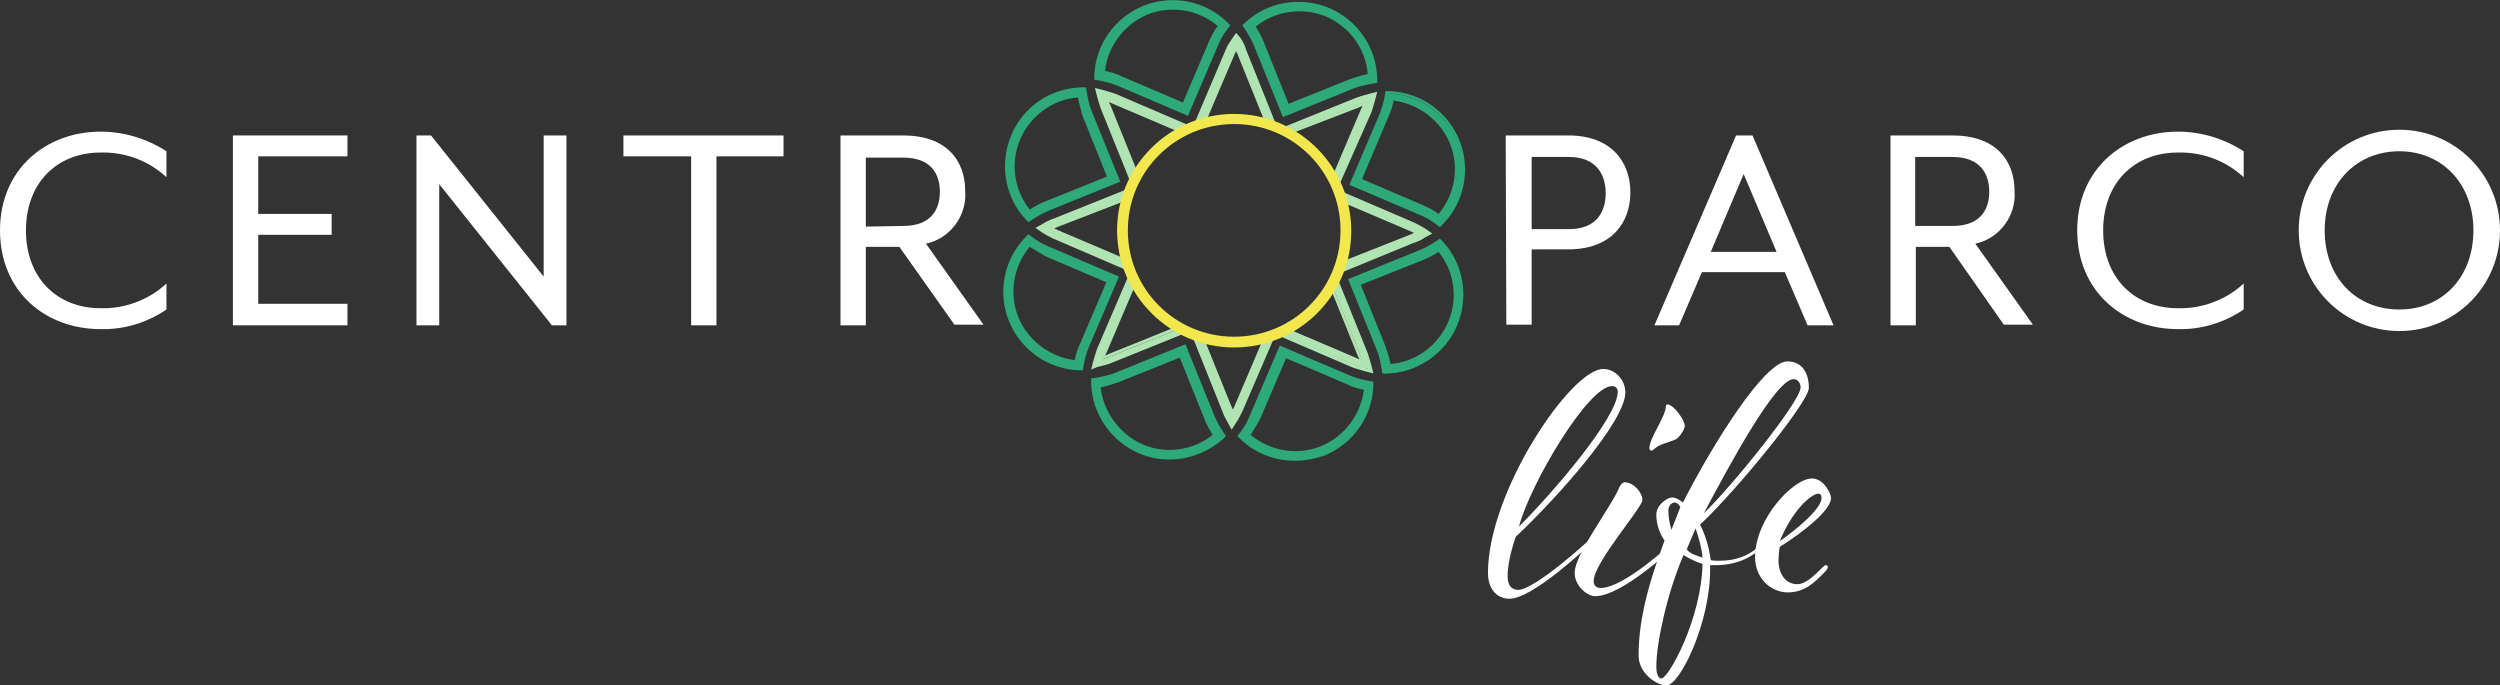 <?xml version="1.0" encoding="utf-8"?>
<!-- Generator: Adobe Illustrator 25.2.3, SVG Export Plug-In . SVG Version: 6.00 Build 0)  -->
<svg version="1.1" id="Livello_1" xmlns="http://www.w3.org/2000/svg" xmlns:xlink="http://www.w3.org/1999/xlink" x="0px" y="0px"
	 viewBox="0 0 395 108.3" style="enable-background:new 0 0 395 108.3;" xml:space="preserve">
<rect x="0" y="0" width="395" height="108.3" fill="#333333" stroke="none"/>
<style type="text/css">
	.st0{fill:#115A60;}
	.st1{fill:#025137;}
	.st2{opacity:0.5;fill:#E9D3B4;}
	.st3{opacity:0.7;fill:#B0E4B3;}
	.st4{fill:#337168;}
	.st5{fill:#F8EEE3;}
	.st6{fill:#0B5943;}
	.st7{fill:#07686E;}
	.st8{opacity:0.35;fill:#B9D4DA;}
	.st9{opacity:0.5;fill:#B0E4B3;}
	.st10{fill:#1D1D1B;}
	.st11{fill:#0086A8;}
	.st12{fill:#8AA026;}
	.st13{fill:#EBB400;}
	.st14{fill:#FCD072;}
	.st15{fill:#89A026;}
	.st16{fill:#EBB300;}
	.st17{fill:#054065;}
	.st18{fill:#576F28;}
	.st19{fill:#BACEA7;}
	.st20{fill:#FFFFFF;}
	.st21{fill:#B0B0B0;}
	.st22{fill:#80A48C;}
	.st23{fill:none;stroke:#222323;stroke-width:0.75;stroke-miterlimit:10;}
	.st24{fill:#222323;}
	.st25{fill:none;stroke:#FFFFFF;stroke-miterlimit:10;}
	.st26{fill:#FFFFFF;stroke:#FFFFFF;stroke-miterlimit:10;}
	.st27{fill:#77846F;}
	.st28{fill:none;stroke:#BACEA7;stroke-miterlimit:10;}
	.st29{fill:#BACEA7;stroke:#BACEA7;stroke-miterlimit:10;}
	.st30{fill:#B9D4DA;}
	.st31{fill:#ACB985;}
	.st32{fill:#E8C072;}
	.st33{fill:#DDA370;}
	.st34{fill:#CAD79B;}
	.st35{fill:#E7BA3F;}
	.st36{fill:#D57D34;}
	.st37{fill:#115149;}
	.st38{fill:#388979;}
	.st39{fill:#206D60;}
	.st40{fill:#A2C867;}
	.st41{fill:#FF7F38;}
	.st42{fill:#FFC36C;}
	.st43{fill:#FDFFF9;}
	.st44{fill:#E4E4E4;}
	.st45{fill:#0A4249;}
	.st46{fill:#EF9B70;}
	.st47{fill:#D5D1C6;}
	.st48{fill:#225072;}
	.st49{fill:#477A95;}
	.st50{fill:#7695A0;}
	.st51{fill:#40AC85;}
	.st52{fill:#C6FFD6;}
	.st53{fill:#FAFD6F;}
	.st54{fill:#2DA97A;}
	.st55{fill:#B0E4B3;}
	.st56{fill:#F3E74E;}
	.st57{fill:#0C4A4F;}
	.st58{fill:#163A30;}
	.st59{fill:#E9D3B4;}
	.st60{fill:#F3B756;}
	.st61{fill:#CD495F;}
	.st62{fill:#F4EEE4;}
	.st63{fill:#2DA97A;stroke:#2DA97A;stroke-width:0.5;stroke-miterlimit:10;}
	.st64{fill:#B0E4B3;stroke:#B0E4B3;stroke-width:0.5;stroke-miterlimit:10;}
	.st65{fill:#F3E74E;stroke:#F3E74E;stroke-width:0.5;stroke-miterlimit:10;}
	.st66{fill:#115A60;stroke:#115A60;stroke-width:0.5;stroke-miterlimit:10;}
	.st67{fill:none;stroke:#115A60;stroke-miterlimit:10;}
	.st68{fill:none;stroke:#2DA97A;stroke-miterlimit:10;}
	.st69{fill:none;}
	.st70{fill:#DDE8AF;}
	.st71{clip-path:url(#SVGID_2_);}
	.st72{clip-path:url(#SVGID_4_);}
</style>
<g>
	<g>
		<path class="st20" d="M250.9,85.5c0.1-0.1,0.3-0.3,0.4-0.3c0.2,0,0.3,0.2,0.3,0.3c0,0.1-0.5,0.6-0.7,0.8c0,0-8.7,8.3-12.4,8.3
			c-1.8,0-3.4-1.3-3.4-4.1c0-12.8,13.1-32.2,18.2-32.2c1.9,0,3.5,1.7,3.5,3.7c0,4.6-10.8,16.7-17.3,22.8c0,0-1.3,3.5-1.3,6.2
			c0,1.6,0.7,2.2,1.7,2.2C242.6,93.1,250.9,85.5,250.9,85.5z M255.6,61.9c0-0.6-0.4-0.9-0.9-0.9c-3.8,0-13,15.6-14.7,22.2
			C245.2,78,255.6,66,255.6,61.9z"/>
		<path class="st20" d="M259.5,79c0,1.2-7.7,9.9-7.7,12.8c0,0.8,0.5,1.1,1.1,1.1c3.8,0,11.6-7.4,11.6-7.4s0.3-0.3,0.5-0.3
			c0.1,0,0.3,0.2,0.3,0.3c0,0.1-0.5,0.6-0.7,0.8c0,0-8.2,7.9-12.6,7.9c-1.1,0-3.2-1.5-3.2-3.7c0-3,5.8-10.4,7.1-13.6
			c0.2-0.4,0.5-0.7,0.8-0.7C258.1,76.2,259.5,77.8,259.5,79z M266.2,67.3c0,0.5-0.9,1.9-1.4,2.1c-0.4,0.2-1.3,0.5-1.9,0.7
			c-1.3,0.4-1.7,1.1-1.9,1.1c-0.2,0-0.4-0.1-0.4-0.4c0-1.6,2.6-5,2.6-6.6c0-0.2,0.1-0.3,0.3-0.3C264.5,64,266.2,66.4,266.2,67.3z"/>
		<path class="st20" d="M282.4,57.1c2.4,0,3.4,1.9,3.4,4.2c0,2.2-11.5,16.3-17.2,21.6c0.8,1.5,1.4,3.4,1.7,5.6
			c0.4,0.1,0.9,0.1,1.3,0.1c2.9,0,5.2-0.9,7.1-3.1c0,0,0.3-0.3,0.3-0.3c0.2,0,0.3,0.2,0.3,0.3c0,0.1-0.5,0.6-0.7,0.8
			c-2,2-4.5,3-7.6,3h-0.8V90c0,8.5-4.8,18.3-6.9,18.3c-1.5,0-4.4-1.9-4.4-4.7c0-4.9,1.1-10.2,4.1-18.2c-0.8-1.1-1.3-2.6-1.3-4.1
			c0-1.5,1.7-2.7,2.5-2.7c0.5,0,1.1,0.3,1.7,0.8C270.7,70,278.8,57.1,282.4,57.1z M261.7,105.3c0,1.4,0.4,1.9,0.8,1.9
			c1.1,0,6.3-9.3,6.5-18.1c-1-0.3-2.2-0.9-3-1.4C263.4,93.7,261.7,101.6,261.7,105.3z M265.5,80.1c-0.3-0.5-0.6-0.7-0.9-0.7
			c-0.5,0-1,0.5-1,1.3c0,0.9,0.2,2.2,0.5,3L265.5,80.1z M266.5,86.8c0.5,0.7,1.6,1,2.5,1.3c-0.1-1.5-0.7-3.5-1.1-4.6L266.5,86.8z
			 M284.5,61.2c0-0.6-0.4-1.3-1.1-1.3c-2.8,0-9.9,13.1-14.2,21.2C273.6,76.9,284.5,63.4,284.5,61.2z"/>
		<path class="st20" d="M287.8,89.8c0.3-0.3,0.5-0.5,0.7-0.5c0.1,0,0.3,0.1,0.3,0.3c0,0.2-0.2,0.5-0.7,1c-1.3,1.3-2.9,3-5.6,3
			s-5.2-2.2-5.2-5.6c0-6,6-12.4,9-12.4c1.8,0,3,2.3,3,3.1c0,1.9-4.4,5.4-8.1,7.7c-0.1,0.4-0.2,1.6-0.2,2.1c0,2.3,1.2,3.8,3,3.8
			C285.3,92.3,286.8,90.8,287.8,89.8z M287.8,78.7c0-0.5-0.2-0.7-0.5-0.7c-1.1,0-4.1,2.6-6.1,7.5C284.1,83.5,287.8,80.3,287.8,78.7z
			"/>
	</g>
	<path class="st20" d="M363.2,36.4c0-8.8,7.1-15.9,15.9-15.9c8.8,0,15.9,7.1,15.9,15.9s-7.1,15.9-15.9,15.9
		C370.3,52.3,363.2,45.2,363.2,36.4L363.2,36.4z M390.8,36.4c0-7.3-4.9-12.5-11.7-12.5c-6.8,0-11.8,5.1-11.8,12.5
		s4.9,12.5,11.8,12.5C386,48.9,390.8,43.7,390.8,36.4z"/>
	<path class="st20" d="M0,36.4c0-9.7,7.3-15.6,15.9-15.6c3.7,0,7.3,1.1,10.4,3.1v4.1c-2.8-2.6-6.5-4-10.4-3.9
		C9,24.1,4.1,28.9,4.1,36.4S9,48.7,15.9,48.7c3.8,0.1,7.6-1.3,10.4-3.9v4.1c-3.1,2.1-6.7,3.2-10.4,3.1C7.2,52,0,46.1,0,36.4z"/>
	<path class="st20" d="M36.8,21.4h18.1v3.3H40.8v9.1h11.6v3.3H40.8V48h14.1v3.4H36.8V21.4z"/>
	<path class="st20" d="M65.8,21.4h2.3l17.8,22.3V21.4h3.6v30h-2.3L69.4,29.1v22.3h-3.6V21.4z"/>
	<path class="st20" d="M109.2,24.7H98.5v-3.3h25.3v3.3h-10.6v26.7h-4V24.7z"/>
	<path class="st20" d="M132.8,21.4h9.9c6.8,0,9.8,3.9,9.8,8.8c0.3,3.9-2.4,7.5-6.2,8.3l9.1,12.8h-4.6L142.1,39h-5.3v12.4h-4
		L132.8,21.4z M142.7,35.7c4.5,0,5.8-2.7,5.8-5.4s-1.3-5.4-5.8-5.4h-5.9v10.9L142.7,35.7z"/>
	<path class="st20" d="M237.9,21.4h9.9c6.8,0,9.8,4.2,9.8,9s-3,9-9.8,9H242v11.9h-4L237.9,21.4z M247.9,36.2c4.5,0,5.8-2.9,5.8-5.7
		s-1.4-5.7-5.8-5.7H242v11.4H247.9z"/>
	<path class="st20" d="M274.3,21.4h2.6l12.8,30h-4.1L282,43h-13.1l-3.6,8.4h-3.9L274.3,21.4z M280.7,39.8l-5.2-12.3l-5.2,12.3
		L280.7,39.8z"/>
	<path class="st20" d="M298.6,21.4h9.9c6.8,0,9.8,3.9,9.8,8.8c0.3,3.9-2.4,7.5-6.2,8.3l9.1,12.8h-4.6L308,39h-5.3v12.4h-4V21.4z
		 M308.5,35.7c4.5,0,5.8-2.7,5.8-5.4s-1.3-5.5-5.8-5.5h-5.9v10.9L308.5,35.7z"/>
	<path class="st20" d="M328.2,36.4c0-9.7,7.3-15.6,15.9-15.6c3.7,0,7.3,1.1,10.4,3.1v4.1c-2.8-2.6-6.5-4-10.4-3.9
		c-6.9,0-11.8,4.8-11.8,12.3s4.9,12.3,11.8,12.3c3.8,0.1,7.6-1.3,10.4-3.9v4.1c-3.1,2.1-6.7,3.2-10.4,3.1
		C335.5,52,328.2,46.1,328.2,36.4z"/>
	<g>
		<g>
			<g>
				<path class="st54" d="M198.5,7.2l4.4,10.9l10.9-4.4c1-0.4,2-0.7,3.2-0.8l0.5-0.1l0-0.5c-0.1-4.8-3-9-7.4-10.9
					c-4.4-1.9-9.5-1-13,2.2L196.6,4l0.3,0.4C197.6,5.3,198.1,6.2,198.5,7.2z M209.6,2.4c3.8,1.6,6.4,5.4,6.7,9.5
					c-1,0.2-2,0.5-2.9,0.8l-9.9,4l-4-9.9c-0.4-0.9-0.8-1.8-1.4-2.7C201.3,1.5,205.7,0.8,209.6,2.4z"/>
			</g>
		</g>
		<g>
			<g>
				<path class="st54" d="M202.7,18.5l-4.5-11.1c-0.4-1-0.9-1.9-1.5-2.8l-0.4-0.6l0.5-0.5c3.6-3.3,8.8-4.1,13.3-2.2
					c4.4,1.9,7.4,6.3,7.5,11.1l0,0.7l-0.7,0.1c-1.1,0.2-2.1,0.4-3.1,0.8L202.7,18.5z M198.7,7.1l4.3,10.7l10.7-4.3
					c1-0.4,2.1-0.7,3.2-0.9l0.2,0l0-0.2c-0.1-4.7-3-8.9-7.2-10.7c-4.3-1.8-9.3-1-12.7,2.1L197,4l0.1,0.2
					C197.8,5.1,198.3,6.1,198.7,7.1L198.7,7.1z M203.3,17.1l-4.1-10.2c-0.4-0.9-0.8-1.8-1.4-2.6l-0.1-0.2l0.2-0.1
					c3.3-2.7,7.9-3.4,11.8-1.7l0,0c3.9,1.7,6.6,5.5,6.9,9.7l0,0.2l-0.2,0c-1,0.2-2,0.5-2.9,0.8L203.3,17.1z M198.4,4.2
					c0.5,0.8,1,1.7,1.3,2.5l3.9,9.7l9.7-3.9c0.9-0.3,1.8-0.6,2.8-0.8c-0.3-4-2.9-7.5-6.6-9.1C205.8,1.1,201.5,1.7,198.4,4.2z"/>
			</g>
		</g>
	</g>
	<g>
		<g>
			<g>
				<path class="st54" d="M224.3,33.7c1,0.4,1.9,1,2.8,1.6l0.4,0.3l0.3-0.3c3.3-3.5,4.3-8.5,2.5-12.9c-1.8-4.4-6-7.4-10.7-7.6
					l-0.5,0l-0.1,0.5c-0.2,1.1-0.5,2.2-0.9,3.1L213.5,29L224.3,33.7z M219.1,18.6c0.4-0.9,0.7-1.9,0.9-2.9c4.2,0.4,7.8,3.1,9.4,7
					c1.6,3.9,0.8,8.3-2,11.5c-0.9-0.6-1.7-1.1-2.7-1.5l-9.8-4.2L219.1,18.6z"/>
			</g>
		</g>
		<g>
			<g>
				<path class="st54" d="M227.5,35.9l-0.5-0.4c-0.9-0.7-1.8-1.2-2.8-1.6l-11-4.7l4.7-11c0.4-1,0.7-2,0.9-3.1l0.1-0.7l0.7,0
					c4.9,0.2,9.2,3.3,11,7.8c1.8,4.5,0.8,9.7-2.6,13.2L227.5,35.9z M213.8,28.9l10.6,4.5c1,0.4,2,1,2.9,1.7l0.2,0.1l0.2-0.2
					c3.2-3.4,4.2-8.4,2.5-12.7s-5.9-7.3-10.5-7.5l-0.2,0l0,0.2c-0.2,1.1-0.5,2.2-0.9,3.2L213.8,28.9z M227.4,34.5l-0.2-0.1
					c-0.8-0.6-1.7-1.1-2.6-1.5l-10.1-4.3l4.3-10.1c0.4-0.9,0.7-1.9,0.9-2.9l0-0.2l0.2,0c4.2,0.4,8,3.2,9.6,7.1
					c1.6,3.9,0.8,8.5-2,11.8L227.4,34.5z M215.2,28.3l9.6,4.1c0.9,0.4,1.7,0.8,2.5,1.4c2.6-3.1,3.3-7.4,1.8-11.1
					c-1.5-3.7-5-6.3-8.9-6.8c-0.2,1-0.5,1.9-0.9,2.7L215.2,28.3z"/>
			</g>
		</g>
	</g>
	<g>
		<g>
			<g>
				<path class="st54" d="M227.4,38.1l-0.4,0.3c-0.9,0.7-1.9,1.2-2.9,1.6l-10.9,4.4l4.4,10.9c0.4,1,0.7,2,0.8,3.2l0.1,0.5l0.5,0
					c4.8-0.1,9-3,10.9-7.4c1.9-4.4,1-9.5-2.2-13L227.4,38.1z M229,51c-1.6,3.8-5.4,6.4-9.5,6.7c-0.2-1-0.5-2-0.8-2.9l-4-9.9l9.9-4
					c0.9-0.4,1.8-0.8,2.7-1.4C230,42.7,230.6,47.1,229,51z"/>
			</g>
		</g>
		<g>
			<g>
				<path class="st54" d="M218.4,59l-0.1-0.7c-0.2-1.1-0.4-2.2-0.8-3.1L213,44.1l11.1-4.5c1-0.4,1.9-0.9,2.8-1.5l0.6-0.4l0.5,0.5
					c3.3,3.6,4.1,8.8,2.2,13.3c-1.9,4.4-6.3,7.4-11.1,7.5L218.4,59z M213.6,44.4l4.3,10.7c0.4,1,0.7,2.1,0.9,3.2l0,0.2l0.2,0
					c4.7-0.1,8.9-3,10.7-7.2s1-9.3-2.1-12.7l-0.2-0.2l-0.2,0.1c-0.9,0.7-1.9,1.2-2.9,1.6L213.6,44.4z M219.2,58l0-0.2
					c-0.2-1-0.5-2-0.8-2.9l-4.1-10.2l10.2-4.1c0.9-0.4,1.8-0.8,2.6-1.4l0.2-0.1l0.1,0.2c2.7,3.3,3.4,7.9,1.7,11.8l0,0
					c-1.7,3.9-5.5,6.6-9.7,6.9L219.2,58z M215,45l3.9,9.7c0.3,0.9,0.6,1.8,0.8,2.8c4-0.3,7.5-2.9,9.1-6.6l0,0c1.6-3.7,1-8-1.5-11.1
					c-0.8,0.5-1.7,1-2.5,1.3L215,45z"/>
			</g>
		</g>
	</g>
	<g>
		<g>
			<g>
				<path class="st54" d="M191.5,65.6l-4.4-10.9l-10.9,4.4c-1,0.4-2,0.7-3.2,0.8l-0.5,0.1l0,0.5c0.1,4.8,3,9,7.4,10.9
					c1.5,0.7,3.2,1,4.8,1c3,0,5.9-1.1,8.2-3.2l0.3-0.3l-0.3-0.4C192.4,67.6,191.9,66.6,191.5,65.6z M180.4,70.4
					c-3.8-1.6-6.4-5.4-6.7-9.5c1-0.2,2-0.5,2.9-0.8l9.9-4l4,9.9c0.4,0.9,0.8,1.8,1.4,2.7C188.8,71.4,184.3,72,180.4,70.4z"/>
			</g>
		</g>
		<g>
			<g>
				<path class="st54" d="M184.8,72.6c-1.7,0-3.3-0.3-4.9-1c-4.4-1.9-7.4-6.3-7.5-11.1l0-0.7l0.7-0.1c1.1-0.2,2.1-0.4,3.1-0.8
					l11.1-4.5l4.5,11.1c0.4,1,0.9,1.9,1.5,2.8l0.4,0.6l-0.5,0.5C190.9,71.4,187.9,72.6,184.8,72.6z M172.9,60.2l0,0.2
					c0.1,4.7,3,8.9,7.2,10.7c1.5,0.6,3.1,1,4.7,1c3,0,5.8-1.1,8.1-3.1l0.2-0.2l-0.1-0.2c-0.7-0.9-1.2-1.9-1.6-2.9L187,55l-10.7,4.3
					c-1,0.4-2.1,0.7-3.2,0.9L172.9,60.2z M184.8,71.5c-1.5,0-3-0.3-4.4-0.9l0,0c-3.9-1.7-6.6-5.5-6.9-9.7l0-0.2l0.2,0
					c1-0.2,2-0.5,2.9-0.8l10.2-4.1l4.1,10.2c0.4,0.9,0.8,1.8,1.4,2.6l0.1,0.2l-0.2,0.1C190,70.6,187.4,71.5,184.8,71.5z M180.5,70.2
					c3.7,1.6,8,1,11.1-1.5c-0.5-0.8-1-1.7-1.3-2.5l-3.9-9.7l-9.7,3.9c-0.9,0.3-1.8,0.6-2.8,0.8C174.3,65,176.9,68.6,180.5,70.2
					L180.5,70.2z"/>
			</g>
		</g>
	</g>
	<g>
		<g>
			<g>
				<path class="st54" d="M213.2,59.5l-10.8-4.6l-4.6,10.8c-0.4,1-1,1.9-1.6,2.8l-0.3,0.4l0.3,0.3c2.3,2.2,5.4,3.4,8.4,3.4
					c1.5,0,3-0.3,4.5-0.9h0c4.4-1.8,7.4-6,7.6-10.7l0-0.5l-0.5-0.1C215.2,60.2,214.2,59.9,213.2,59.5z M208.7,70.7
					c-3.9,1.6-8.3,0.8-11.5-2c0.6-0.9,1.1-1.7,1.5-2.7l4.2-9.8l9.8,4.2c0.9,0.4,1.9,0.7,2.9,0.9C215.3,65.5,212.6,69.2,208.7,70.7z"
					/>
			</g>
		</g>
		<g>
			<g>
				<path class="st54" d="M204.6,72.8c-3.2,0-6.3-1.2-8.6-3.4l-0.5-0.5l0.4-0.5c0.7-0.9,1.2-1.8,1.6-2.8l4.7-11l11,4.7
					c1,0.4,2,0.7,3.1,0.9l0.7,0.1l0,0.7c-0.2,4.9-3.3,9.2-7.8,11l0,0C207.7,72.5,206.2,72.8,204.6,72.8z M196.2,68.9l0.2,0.2
					c2.2,2.1,5.2,3.3,8.3,3.3c1.5,0,3-0.3,4.4-0.8l0,0c4.3-1.7,7.2-5.9,7.4-10.5l0-0.2l-0.2,0c-1.1-0.2-2.2-0.5-3.2-0.9l-10.6-4.5
					L198,65.8c-0.4,1-1,2-1.7,2.9L196.2,68.9z M204.6,71.8c-2.7,0-5.5-1-7.6-2.8l-0.2-0.1l0.1-0.2c0.6-0.8,1.1-1.7,1.5-2.6l4.3-10.1
					l10.1,4.3c0.9,0.4,1.8,0.7,2.9,0.9l0.2,0l0,0.2c-0.4,4.2-3.2,8-7.1,9.6l0,0C207.5,71.5,206.1,71.8,204.6,71.8z M197.6,68.7
					c3.1,2.6,7.4,3.3,11.1,1.8l0,0c3.7-1.5,6.3-5,6.8-8.9c-1-0.2-1.9-0.5-2.7-0.9l-9.6-4.1l-4.1,9.6
					C198.6,67.1,198.1,67.9,197.6,68.7z"/>
			</g>
		</g>
	</g>
	<g>
		<g>
			<g>
				<path class="st54" d="M165.7,39.2c-1-0.4-1.9-1-2.8-1.6l-0.4-0.3l-0.3,0.3c-3.3,3.5-4.3,8.5-2.5,12.9c1.8,4.4,6,7.4,10.7,7.6
					l0.5,0l0.1-0.5c0.2-1.1,0.5-2.2,0.9-3.1l4.6-10.8L165.7,39.2z M170.9,54.2c-0.4,0.9-0.7,1.9-0.9,2.9c-4.2-0.4-7.8-3.1-9.4-7
					c-1.6-3.9-0.8-8.3,2-11.5c0.9,0.6,1.7,1.1,2.7,1.5l9.8,4.2L170.9,54.2z"/>
			</g>
		</g>
		<g>
			<g>
				<path class="st54" d="M171.1,58.5l-0.7,0c-4.9-0.2-9.2-3.3-11-7.8c-1.8-4.5-0.8-9.7,2.6-13.2l0.5-0.5l0.5,0.4
					c0.9,0.7,1.8,1.2,2.8,1.6l11,4.7l-4.7,11c-0.4,0.9-0.7,2-0.9,3.1L171.1,58.5z M162.6,37.6l-0.2,0.2c-3.2,3.4-4.2,8.4-2.5,12.7
					c1.7,4.3,5.9,7.3,10.5,7.5l0.2,0l0-0.2c0.2-1.1,0.5-2.2,0.9-3.2l4.5-10.6l-10.6-4.5c-1-0.4-2-1-2.9-1.7L162.6,37.6z M170.2,57.4
					l-0.2,0c-4.2-0.4-8-3.2-9.6-7.1s-0.8-8.5,2-11.8l0.1-0.2l0.2,0.1c0.8,0.6,1.7,1.1,2.6,1.5l10.1,4.3l-4.3,10.1
					c-0.4,0.9-0.7,1.9-0.9,2.9L170.2,57.4z M162.7,39c-2.6,3.1-3.3,7.4-1.8,11.1c1.5,3.7,5,6.3,8.9,6.8c0.2-1,0.5-1.9,0.9-2.7
					l4.1-9.6l-9.6-4.1C164.4,40,163.5,39.5,162.7,39z"/>
			</g>
		</g>
	</g>
	<g>
		<g>
			<g>
				<path class="st54" d="M162.6,34.8l0.4-0.3c0.9-0.7,1.9-1.2,2.9-1.6l10.9-4.4l-4.4-10.9c-0.4-1-0.7-2-0.8-3.2l-0.1-0.5l-0.5,0
					c-4.8,0.1-9,3-10.9,7.4c-1.9,4.4-1,9.5,2.2,13L162.6,34.8z M161,21.8c1.6-3.8,5.4-6.4,9.5-6.7c0.2,1,0.5,2,0.8,2.9l4,9.9l-9.9,4
					c-0.9,0.4-1.8,0.8-2.7,1.4C160,30.2,159.4,25.7,161,21.8z"/>
			</g>
		</g>
		<g>
			<g>
				<path class="st54" d="M162.5,35.1l-0.5-0.5c-3.3-3.6-4.1-8.8-2.2-13.3s6.3-7.4,11.1-7.5l0.7,0l0.1,0.7c0.2,1.1,0.4,2.2,0.8,3.1
					l4.5,11.1l-11.1,4.5c-1,0.4-1.9,0.9-2.8,1.5L162.5,35.1z M171.2,14.3l-0.2,0c-4.7,0.1-8.9,3-10.7,7.2c-1.8,4.3-1,9.3,2.1,12.7
					l0.2,0.2l0.2-0.1c0.9-0.7,1.9-1.2,2.9-1.6l10.7-4.3l-4.3-10.7c-0.4-1-0.7-2.1-0.9-3.2L171.2,14.3z M162.7,33.7l-0.1-0.2
					c-2.7-3.3-3.4-7.9-1.7-11.8l0,0c1.7-3.9,5.5-6.6,9.7-6.9l0.2,0l0,0.2c0.2,1,0.5,2,0.8,2.9l4.1,10.2l-10.2,4.1
					c-0.9,0.4-1.8,0.8-2.6,1.4L162.7,33.7z M170.3,15.4c-4,0.3-7.5,2.9-9.1,6.6l0,0c-1.6,3.7-1,8,1.5,11.1c0.8-0.5,1.7-1,2.5-1.3
					l9.7-3.9l-3.9-9.7C170.8,17.3,170.5,16.4,170.3,15.4z"/>
			</g>
		</g>
	</g>
	<g>
		<g>
			<g>
				<path class="st54" d="M176.8,13.3l10.8,4.6l4.6-10.8c0.4-1,1-1.9,1.6-2.8l0.3-0.4l-0.3-0.3c-3.5-3.3-8.5-4.3-12.9-2.5h0
					c-4.4,1.8-7.4,6-7.6,10.7l0,0.5l0.5,0.1C174.8,12.6,175.8,12.9,176.8,13.3z M181.3,2.1L181.3,2.1c3.9-1.6,8.3-0.8,11.5,2
					c-0.6,0.9-1.1,1.7-1.5,2.7l-4.2,9.8l-9.8-4.2c-0.9-0.4-1.9-0.7-2.9-0.9C174.7,7.3,177.4,3.6,181.3,2.1z"/>
			</g>
		</g>
		<g>
			<g>
				<path class="st54" d="M187.7,18.3l-11-4.7c-1-0.4-2-0.7-3.1-0.9l-0.7-0.1l0-0.7c0.2-4.9,3.3-9.2,7.8-11
					c4.5-1.8,9.7-0.8,13.2,2.6l0.5,0.5l-0.4,0.5c-0.7,0.9-1.2,1.8-1.6,2.8L187.7,18.3z M176.9,13.1l10.6,4.5L192,7
					c0.4-1,1-2,1.7-2.9l0.1-0.2l-0.2-0.2c-3.4-3.2-8.4-4.2-12.7-2.5c-4.3,1.7-7.3,5.9-7.5,10.5l0,0.2l0.2,0
					C174.9,12.3,175.9,12.7,176.9,13.1L176.9,13.1z M187.2,16.9l-10.1-4.3c-0.9-0.4-1.8-0.7-2.9-0.9l-0.2,0l0-0.2
					c0.4-4.2,3.2-8,7.1-9.6c3.9-1.6,8.5-0.8,11.8,2l0.2,0.1L193,4.2c-0.6,0.8-1.1,1.7-1.5,2.6L187.2,16.9z M174.6,11.2
					c1,0.2,1.9,0.5,2.7,0.9l9.6,4.1l4.1-9.6c0.4-0.9,0.8-1.7,1.4-2.5c-3.1-2.6-7.4-3.3-11.1-1.8v0C177.7,3.8,175,7.3,174.6,11.2z"/>
			</g>
		</g>
	</g>
	<g>
		<g>
			<path class="st55" d="M186.3,51.7l-0.1,0.3l-11,4.4c-0.3,0.1-0.6,0.2-0.9,0.3c0.1-0.3,0.2-0.6,0.3-0.9l4.7-10.9l0.3-0.1
				c-0.2-0.3-0.3-0.6-0.5-0.9l-0.6,0.2l-4.8,11.3c-0.2,0.6-0.5,1.2-0.6,1.9l-0.2,0.8l0.8-0.2c0.7-0.2,1.4-0.3,2-0.6l11.4-4.6
				l0.3-0.6C186.9,52,186.6,51.8,186.3,51.7z"/>
		</g>
		<g>
			<path class="st55" d="M172.4,58.4l0.3-1.2c0.2-0.7,0.4-1.4,0.6-2l4.9-11.4l0.9-0.4l0.2,0.4c0.1,0.3,0.2,0.5,0.4,0.8l0.1,0.2
				l-0.4,0.2l-4.6,10.8c-0.1,0.1-0.1,0.3-0.2,0.4c0.2-0.1,0.3-0.1,0.4-0.2l10.9-4.4l0.2-0.5l0.2,0.1c0.3,0.2,0.6,0.3,0.9,0.5
				l0.2,0.1l-0.4,0.9l-0.1,0l-11.4,4.6c-0.6,0.2-1.3,0.4-2,0.6L172.4,58.4z M178.7,44.2l-4.8,11.2c-0.2,0.6-0.4,1.2-0.6,1.9
				l-0.1,0.4l0.4-0.1c0.7-0.2,1.3-0.3,1.9-0.6l11.3-4.5l0.1-0.3c-0.2-0.1-0.3-0.2-0.5-0.3l-0.1,0.1l-0.1,0l-11,4.4
				c-0.3,0.1-0.6,0.2-1,0.3l-0.4,0.1l0.1-0.4c0.1-0.3,0.2-0.7,0.3-0.9l4.7-11l0.1,0c-0.1-0.2-0.2-0.3-0.2-0.5L178.7,44.2z"/>
		</g>
	</g>
	<g>
		<g>
			<path class="st55" d="M199.6,53.3l0.1,0.3l-4.7,10.9c-0.1,0.3-0.3,0.6-0.4,0.9c-0.2-0.3-0.3-0.6-0.4-0.9l-4.4-11l0.1-0.3
				c-0.3-0.1-0.7-0.2-1-0.3l-0.3,0.6l4.6,11.4c0.2,0.6,0.5,1.2,0.9,1.8l0.4,0.7l0.5-0.7c0.4-0.6,0.7-1.2,1-1.8l4.8-11.3l-0.2-0.6
				C200.3,53.1,200,53.2,199.6,53.3z"/>
		</g>
		<g>
			<path class="st55" d="M194.6,67.9l-0.6-1.1c-0.4-0.7-0.7-1.3-0.9-1.9l-4.6-11.5l0.4-0.9l0.4,0.1c0.3,0.1,0.6,0.2,0.8,0.3l0.3,0.1
				l-0.2,0.4l4.4,10.9c0.1,0.1,0.1,0.3,0.2,0.4c0.1-0.1,0.1-0.3,0.2-0.4l4.6-10.8l-0.2-0.5l0.3-0.1c0.3-0.1,0.7-0.2,1-0.3l0.2-0.1
				l0.4,0.9L196.3,65c-0.3,0.6-0.6,1.2-1,1.8L194.6,67.9z M189,53.5l4.5,11.3c0.2,0.6,0.5,1.2,0.9,1.8l0.2,0.4l0.2-0.4
				c0.4-0.6,0.7-1.2,0.9-1.8l4.8-11.2l-0.1-0.3c-0.2,0.1-0.3,0.1-0.5,0.2l0.1,0.1l-4.7,11c-0.1,0.3-0.3,0.6-0.4,0.9l-0.2,0.4
				l-0.2-0.4c-0.2-0.3-0.3-0.6-0.4-0.9l-4.4-11.1l0.1-0.1c-0.2-0.1-0.3-0.1-0.5-0.2L189,53.5z"/>
		</g>
	</g>
	<g>
		<g>
			<path class="st55" d="M190.4,19.5l-0.1-0.3l4.7-10.9c0.1-0.3,0.3-0.6,0.4-0.9c0.2,0.3,0.3,0.6,0.4,0.9l4.4,11l-0.1,0.3
				c0.3,0.1,0.7,0.2,1,0.3l0.3-0.6l-4.6-11.4c-0.2-0.6-0.5-1.2-0.9-1.8l-0.4-0.7l-0.5,0.7c-0.4,0.6-0.7,1.2-1,1.8l-4.8,11.3l0.2,0.6
				C189.7,19.7,190,19.6,190.4,19.5z"/>
		</g>
		<g>
			<path class="st55" d="M201.2,20.3l-0.3-0.1c-0.3-0.1-0.6-0.2-0.9-0.3l-0.3-0.1l0.2-0.4l-4.4-10.9c-0.1-0.1-0.1-0.3-0.2-0.4
				c-0.1,0.1-0.1,0.3-0.2,0.4l-4.6,10.8l0.2,0.5l-0.3,0.1c-0.3,0.1-0.7,0.2-1,0.3l-0.2,0.1l-0.4-0.9l0-0.1l4.8-11.3
				c0.2-0.6,0.6-1.2,1-1.8l0.7-1L196,6c0.4,0.6,0.7,1.2,0.9,1.9l4.6,11.5L201.2,20.3z M200.4,19.4c0.2,0.1,0.3,0.1,0.5,0.2l0.1-0.3
				L196.5,8c-0.2-0.6-0.5-1.2-0.9-1.8l-0.2-0.4l-0.2,0.4c-0.4,0.6-0.7,1.2-0.9,1.8l-4.8,11.2l0.1,0.3c0.2-0.1,0.3-0.1,0.5-0.2
				l-0.1-0.1l4.7-11c0.1-0.3,0.3-0.6,0.4-0.9l0.2-0.4l0.2,0.4c0.2,0.3,0.3,0.6,0.4,0.9l4.4,11.1L200.4,19.4z"/>
		</g>
	</g>
	<g>
		<g>
			<path class="st55" d="M179.3,28.6c0.2-0.3,0.3-0.6,0.5-0.9l-0.3-0.1l-4.4-11c-0.1-0.3-0.2-0.6-0.3-0.9c0.3,0.1,0.6,0.2,0.9,0.3
				l10.9,4.7l0.1,0.3c0.3-0.2,0.6-0.3,0.9-0.5l-0.2-0.6L176.1,15c-0.6-0.2-1.2-0.5-1.9-0.6l-0.8-0.2l0.2,0.8c0.2,0.7,0.3,1.4,0.6,2
				l4.6,11.4L179.3,28.6z"/>
		</g>
		<g>
			<path class="st55" d="M179.4,29l-0.9-0.4l0-0.1l-4.6-11.4c-0.2-0.6-0.4-1.2-0.6-2l-0.3-1.2l1.2,0.3c0.7,0.2,1.4,0.4,2,0.6
				l11.4,4.9l0.4,0.9l-0.4,0.2c-0.3,0.1-0.5,0.2-0.8,0.4l-0.2,0.1l-0.2-0.4l-10.8-4.6c-0.1-0.1-0.3-0.1-0.4-0.2
				c0.1,0.2,0.1,0.3,0.2,0.4l4.4,10.9l0.4,0.2l-0.1,0.2c-0.2,0.3-0.3,0.6-0.5,0.9L179.4,29z M178.8,28.2l0.3,0.1
				c0.1-0.2,0.2-0.3,0.3-0.5l-0.1-0.1l0-0.1l-4.4-11c-0.1-0.3-0.2-0.6-0.3-1l-0.1-0.4l0.4,0.1c0.3,0.1,0.6,0.2,0.9,0.3l11,4.7l0,0.1
				c0.2-0.1,0.3-0.2,0.5-0.2l-0.1-0.3L176,15.3c-0.6-0.2-1.2-0.4-1.9-0.6l-0.4-0.1l0.1,0.4c0.2,0.7,0.3,1.3,0.6,1.9L178.8,28.2z"/>
		</g>
	</g>
	<g>
		<g>
			<path class="st55" d="M178.1,41l-0.3,0.1l-10.9-4.7c-0.3-0.1-0.6-0.3-0.9-0.4c0.3-0.2,0.6-0.3,0.9-0.4l11-4.4l0.3,0.1
				c0.1-0.3,0.2-0.7,0.3-1l-0.6-0.3l-11.4,4.6c-0.6,0.2-1.2,0.5-1.8,0.9L164,36l0.7,0.5c0.6,0.4,1.2,0.7,1.8,1l11.3,4.8l0.6-0.2
				C178.3,41.7,178.2,41.4,178.1,41z"/>
		</g>
		<g>
			<path class="st55" d="M177.8,42.6l-11.4-4.9c-0.6-0.3-1.2-0.6-1.8-1l-1-0.7l1.1-0.6c0.6-0.4,1.3-0.7,1.9-0.9l11.5-4.6l0.9,0.4
				l-0.1,0.3c-0.1,0.3-0.2,0.6-0.3,0.9l-0.1,0.3l-0.4-0.2L167,35.9c-0.1,0.1-0.3,0.1-0.4,0.2c0.1,0.1,0.3,0.1,0.4,0.2l10.8,4.6
				l0.5-0.2l0.1,0.3c0.1,0.3,0.2,0.7,0.3,1l0.1,0.2L177.8,42.6z M164.4,36l0.4,0.2c0.6,0.4,1.2,0.7,1.8,0.9l11.2,4.8l0.3-0.1
				c-0.1-0.2-0.1-0.3-0.2-0.5l-0.1,0.1l-0.1,0l-10.9-4.7c-0.3-0.1-0.6-0.3-0.9-0.4l-0.4-0.2l0.4-0.2c0.3-0.2,0.6-0.3,0.9-0.4
				l11.1-4.4L178,31c0.1-0.2,0.1-0.3,0.2-0.5l-0.3-0.1l-11.3,4.5c-0.6,0.2-1.2,0.5-1.8,0.9L164.4,36z"/>
		</g>
	</g>
	<g>
		<g>
			<path class="st55" d="M216.5,57.8c-0.2-0.7-0.3-1.4-0.6-2l-4.6-11.4l-0.6-0.3c-0.2,0.3-0.3,0.6-0.5,0.9l0.3,0.1l4.4,11
				c0.1,0.3,0.2,0.6,0.3,0.9c-0.3-0.1-0.6-0.2-0.9-0.3l-10.9-4.7l-0.1-0.3c-0.3,0.2-0.6,0.3-0.9,0.5l0.2,0.6l11.3,4.8
				c0.6,0.2,1.2,0.5,1.9,0.6l0.8,0.2L216.5,57.8z"/>
		</g>
		<g>
			<path class="st55" d="M217,59l-1.2-0.3c-0.7-0.2-1.4-0.4-2-0.6l-11.4-4.9l-0.4-0.9l0.4-0.2c0.3-0.1,0.5-0.2,0.8-0.4l0.2-0.1
				l0.2,0.4l10.8,4.6c0.1,0.1,0.3,0.1,0.4,0.2c-0.1-0.2-0.1-0.3-0.2-0.4l-4.4-10.9l-0.5-0.2L210,45c0.2-0.3,0.3-0.6,0.5-0.9l0.1-0.2
				l0.9,0.4l0,0.1l4.6,11.4c0.2,0.6,0.4,1.3,0.6,2L217,59z M202.8,52.8l11.2,4.8c0.6,0.2,1.2,0.4,1.9,0.6l0.4,0.1l-0.1-0.4
				c-0.2-0.7-0.3-1.3-0.6-1.9l-4.5-11.3l-0.3-0.1c-0.1,0.2-0.2,0.3-0.3,0.5l0.1,0.1l0,0.1l4.4,11c0.1,0.3,0.2,0.6,0.3,1l0.1,0.5
				l-0.4-0.1c-0.3-0.1-0.6-0.2-0.9-0.3l-11-4.7l0-0.1c-0.2,0.1-0.3,0.2-0.5,0.2L202.8,52.8z"/>
		</g>
	</g>
	<g>
		<g>
			<path class="st55" d="M225.3,36.3c-0.6-0.4-1.2-0.7-1.8-1l-11.3-4.8l-0.6,0.2c0.1,0.3,0.2,0.7,0.3,1l0.3-0.1l10.9,4.7
				c0.3,0.1,0.6,0.3,0.9,0.4c-0.3,0.2-0.6,0.3-0.9,0.4l-11,4.4l-0.3-0.1c-0.1,0.3-0.2,0.7-0.3,1l0.6,0.3l11.4-4.6
				c0.6-0.2,1.2-0.5,1.8-0.9l0.7-0.4L225.3,36.3z"/>
		</g>
		<g>
			<path class="st55" d="M212.1,43l-0.9-0.4l0.1-0.3c0.1-0.3,0.2-0.6,0.3-0.9l0.1-0.3l0.4,0.2L223,37c0.1-0.1,0.3-0.1,0.4-0.2
				c-0.1-0.1-0.3-0.1-0.4-0.2l-10.8-4.6l-0.5,0.2l-0.1-0.3c-0.1-0.3-0.2-0.7-0.3-1l-0.1-0.2l0.9-0.4l11.4,4.9c0.6,0.3,1.2,0.6,1.8,1
				l1,0.7l-1.1,0.6c-0.6,0.4-1.2,0.7-1.9,0.9L212.1,43z M211.8,42.3l0.3,0.1l11.3-4.5c0.6-0.2,1.2-0.5,1.8-0.9l0.4-0.2l-0.4-0.2
				c-0.6-0.4-1.2-0.7-1.8-0.9l-11.2-4.8l-0.3,0.1c0.1,0.2,0.1,0.3,0.2,0.5l0.1-0.1l11,4.7c0.3,0.1,0.6,0.3,0.9,0.4l0.4,0.2l-0.4,0.2
				c-0.3,0.2-0.6,0.3-0.9,0.4l-11.1,4.4l-0.1-0.1C211.9,42,211.9,42.1,211.8,42.3z"/>
		</g>
	</g>
	<g>
		<g>
			<path class="st55" d="M216.4,14.9c-0.7,0.2-1.4,0.3-2,0.6L203,20.1l-0.3,0.6c0.3,0.2,0.6,0.3,0.9,0.5l0.1-0.3l11-4.4
				c0.3-0.1,0.6-0.2,0.9-0.3c-0.1,0.3-0.2,0.6-0.3,0.9L210.8,28l-0.3,0.1c0.2,0.3,0.3,0.6,0.5,0.9l0.6-0.2l4.8-11.3
				c0.3-0.6,0.5-1.2,0.6-1.9l0.2-0.8L216.4,14.9z"/>
		</g>
		<g>
			<path class="st55" d="M210.8,29.4l-0.2-0.4c-0.1-0.2-0.2-0.5-0.4-0.7l-0.1-0.2l0.4-0.2l4.6-10.8c0.1-0.1,0.1-0.3,0.2-0.4
				c-0.2,0.1-0.3,0.1-0.4,0.2L204,21.1l-0.2,0.5l-0.2-0.1c-0.3-0.2-0.6-0.3-0.9-0.5l-0.2-0.1l0.4-0.9l0.1,0l11.4-4.6
				c0.6-0.2,1.3-0.4,2-0.6l1.2-0.3l-0.3,1.2c-0.2,0.7-0.4,1.4-0.6,2L211.7,29L210.8,29.4z M210.8,28.2c0.1,0.2,0.2,0.3,0.2,0.5
				l0.3-0.1l4.8-11.2c0.2-0.6,0.4-1.2,0.6-1.9l0.1-0.4l-0.4,0.1c-0.7,0.2-1.3,0.3-1.9,0.6l-11.3,4.5l-0.1,0.3
				c0.2,0.1,0.3,0.2,0.5,0.3l0.1-0.1l0.1,0l11-4.4c0.3-0.1,0.6-0.2,1-0.3l0.5-0.1l-0.1,0.4c-0.1,0.3-0.2,0.6-0.4,0.9l-4.7,11
				L210.8,28.2z"/>
		</g>
	</g>
	<g>
		<g>
			<path class="st56" d="M195,54.6c-10,0-18.2-8.2-18.2-18.2S185,18.2,195,18.2s18.2,8.2,18.2,18.2S205,54.6,195,54.6z M195,19.4
				c-9.4,0-17,7.6-17,17s7.6,17,17,17c9.4,0,17-7.6,17-17S204.4,19.4,195,19.4z"/>
			<path class="st56" d="M195,54.9c-10.2,0-18.5-8.3-18.5-18.5S184.8,18,195,18s18.5,8.3,18.5,18.5S205.2,54.9,195,54.9z M195,18.5
				c-9.9,0-18,8.1-18,18c0,9.9,8.1,18,18,18c9.9,0,18-8.1,18-18C213,26.5,204.9,18.5,195,18.5z M195,53.7c-9.5,0-17.3-7.8-17.3-17.3
				s7.8-17.3,17.3-17.3s17.3,7.8,17.3,17.3S204.5,53.7,195,53.7z M195,19.6c-9.3,0-16.8,7.5-16.8,16.8s7.5,16.8,16.8,16.8
				s16.8-7.5,16.8-16.8S204.3,19.6,195,19.6z"/>
		</g>
	</g>
</g>
</svg>
